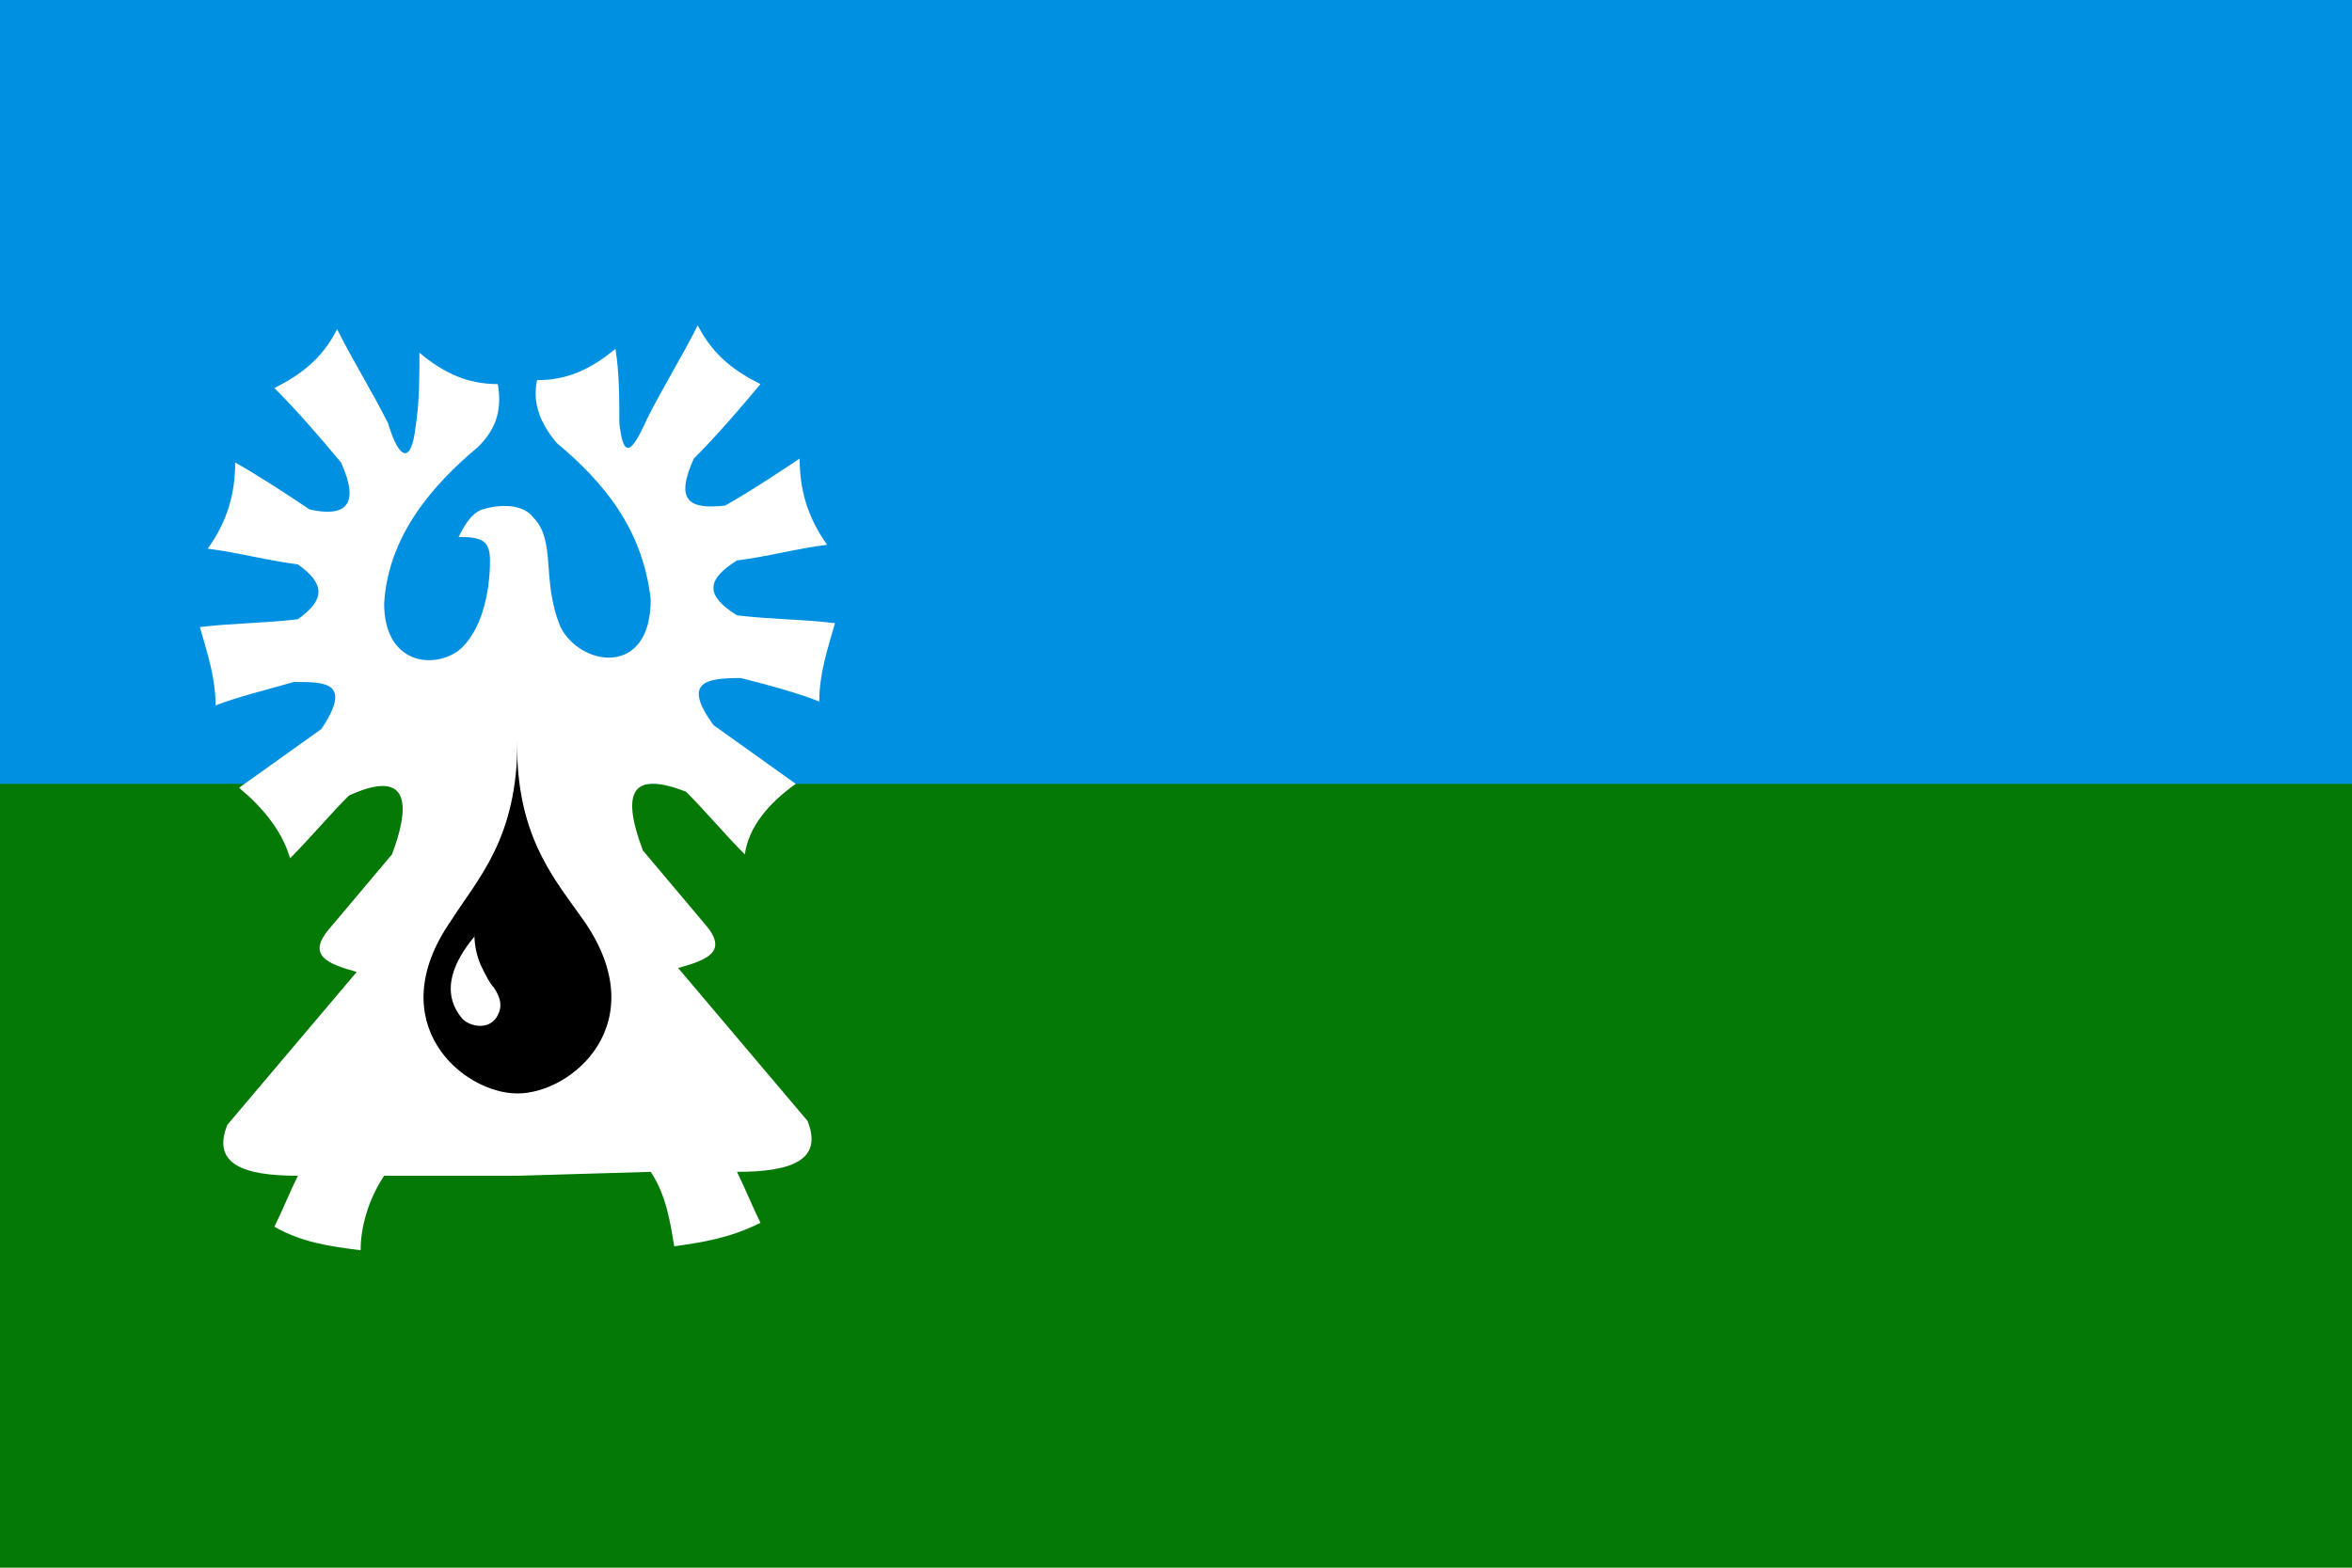 <svg height="40" viewBox="0 0 60 40" width="60" xmlns="http://www.w3.org/2000/svg"><g fill-rule="evenodd"><path d="m0 0h60v40h-60z" fill="#057905" stroke-linecap="square" stroke-width="1.558"/><path d="m0 0h60v20h-60z" fill="#0090e2" stroke-linecap="square" stroke-width="1.03"/><g clip-rule="evenodd"><path d="m16.6 29.9c.4.6.5 1.3.6 1.9.7-.1 1.4-.2 2.2-.6-.2-.4-.4-.9-.6-1.3 1.4 0 2.2-.3 1.8-1.3-1.1-1.3-2.2-2.6-3.3-3.9.7-.2 1.3-.4.7-1.1-.5-.6-1.1-1.3-1.6-1.9-.6-1.6-.2-2 1.1-1.5.5.5 1 1.1 1.5 1.6.1-.7.6-1.3 1.3-1.8-.7-.5-1.4-1-2.1-1.5-.8-1.1-.2-1.2.7-1.2.8.2 1.5.4 2 .6 0-.7.2-1.3.4-2-.8-.1-1.7-.1-2.5-.2-.8-.5-.8-.9 0-1.4.8-.1 1.5-.3 2.3-.4-.5-.7-.7-1.4-.7-2.2-.6.4-1.2.8-1.9 1.2-.9.1-1.3-.1-.8-1.2.6-.6 1.2-1.3 1.7-1.9-.6-.3-1.2-.7-1.6-1.5-.4.8-.9 1.6-1.3 2.4-.4.9-.6 1-.7.1 0-.6 0-1.3-.1-1.9-.6.5-1.2.8-2 .8-.1.5 0 1 .5 1.6 1.2 1 2.2 2.2 2.4 4 0 2-1.8 1.7-2.3.7-.5-1.2-.1-2.2-.7-2.8-.3-.4-1-.3-1.3-.2s-.5.5-.6.7c.6 0 .8.1.8.6 0 .8-.2 1.8-.8 2.3-.7.5-1.9.3-1.9-1.2.1-1.7 1.2-3 2.4-4 .5-.5.6-1 .5-1.6-.8 0-1.4-.3-2-.8 0 .6 0 1.3-.1 1.9-.1.9-.4.9-.7-.1-.4-.8-.9-1.6-1.3-2.4-.4.8-1 1.2-1.6 1.5.6.6 1.2 1.3 1.7 1.9.5 1.1.1 1.4-.8 1.2-.6-.4-1.2-.8-1.9-1.2 0 .8-.2 1.5-.7 2.2.8.1 1.5.3 2.3.4.7.5.7.9 0 1.4-.8.1-1.7.1-2.5.2.2.7.4 1.3.4 2 .5-.2 1.3-.4 2-.6.8 0 1.5 0 .7 1.2-.7.5-1.4 1-2.1 1.5.6.5 1.1 1.1 1.3 1.8.5-.5 1-1.1 1.5-1.6 1.3-.6 1.7-.1 1.1 1.5-.5.6-1.1 1.3-1.6 1.9-.6.7 0 .9.7 1.1-1.1 1.3-2.2 2.6-3.3 3.9-.4 1 .4 1.3 1.8 1.3-.2.4-.4.9-.6 1.3.7.4 1.4.5 2.2.6 0-.6.2-1.3.6-1.9h3.4z" fill="#fff" stroke-width=".042"/><path d="m13.2 19.4c.1 2.1 1 3.1 1.7 4.1 1.8 2.6-.3 4.4-1.7 4.4s-3.5-1.8-1.7-4.4c.7-1.1 1.7-2.1 1.7-4.6z" stroke-width=".042"/><path d="m12.1 23.9c-.5.6-.9 1.4-.3 2.1.2.2.7.3.9-.1.1-.2.1-.4-.1-.7-.1-.1-.2-.3-.3-.5s-.2-.5-.2-.9z" fill="#fff" stroke-width=".748"/></g></g></svg>